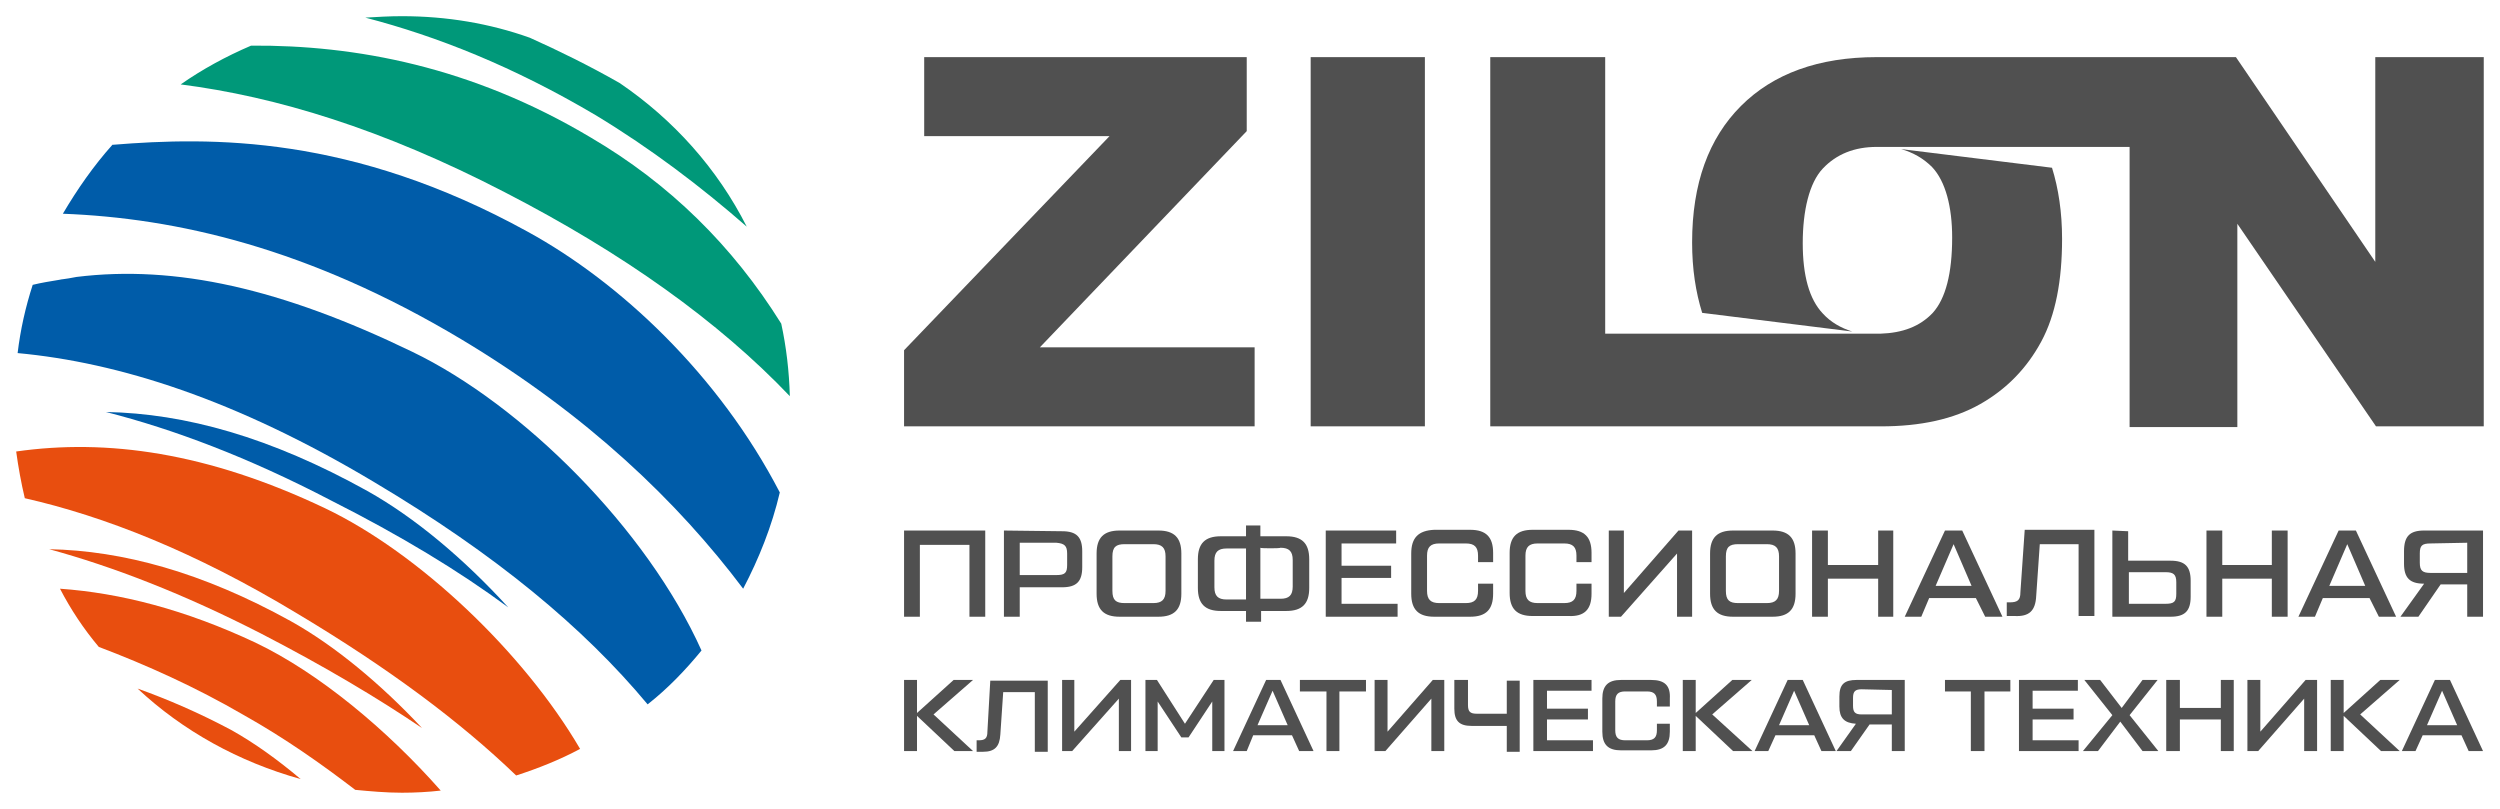 <?xml version="1.0" encoding="UTF-8"?> <svg xmlns="http://www.w3.org/2000/svg" viewBox="0 0 154.53 50.00" data-guides="{&quot;vertical&quot;:[],&quot;horizontal&quot;:[]}"><defs></defs><path fill="#E84E0F" stroke="none" fill-opacity="1" stroke-width="1" stroke-opacity="1" color="rgb(51, 51, 51)" font-size-adjust="" id="tSvga1bc765cf0" title="Path 136" d="M20.093 31.416C12.811 27.953 6.595 27.109 1 27.908C1.133 28.885 1.311 29.862 1.533 30.795C6.417 31.905 12.012 34.081 18.406 37.944C24.045 41.318 28.441 44.604 31.905 47.934C33.281 47.49 34.613 46.957 35.857 46.291C32.349 40.297 25.866 34.169 20.093 31.416Z"></path><path fill="#009879" stroke="none" fill-opacity="1" stroke-width="1" stroke-opacity="1" color="rgb(51, 51, 51)" font-size-adjust="" id="tSvg16444243751" title="Path 137" d="M46.158 14.01C44.338 10.414 41.629 7.394 38.299 5.13C36.345 4.019 34.525 3.131 32.748 2.332C30.262 1.444 27.598 1 24.845 1C24.09 1 23.335 1.044 22.58 1.089C27.02 2.243 31.727 4.108 36.834 7.128C40.208 9.17 43.316 11.524 46.158 14.01Z"></path><path fill="#009879" stroke="none" fill-opacity="1" stroke-width="1" stroke-opacity="1" color="rgb(51, 51, 51)" font-size-adjust="" id="tSvg1cdb57143e" title="Path 138" d="M48.822 24.489C48.778 22.935 48.6 21.425 48.29 20.005C45.27 15.165 41.363 11.346 36.523 8.504C29.152 4.108 21.959 2.776 15.52 2.821C13.966 3.487 12.501 4.286 11.168 5.218C17.074 5.973 23.646 7.971 31.194 11.879C38.521 15.653 44.427 19.871 48.822 24.489Z"></path><path fill="#E84E0F" stroke="none" fill-opacity="1" stroke-width="1" stroke-opacity="1" color="rgb(51, 51, 51)" font-size-adjust="" id="tSvgf8b27e50f2" title="Path 139" d="M15.786 39.72C11.435 37.677 7.438 36.656 3.708 36.389C4.375 37.677 5.174 38.876 6.106 39.986C9.037 41.096 12.101 42.473 15.076 44.204C17.607 45.625 19.871 47.224 21.958 48.822C22.891 48.911 23.868 49 24.845 49C25.644 49 26.487 48.956 27.242 48.867C23.912 45.093 19.694 41.585 15.786 39.72Z"></path><path fill="#005CA9" stroke="none" fill-opacity="1" stroke-width="1" stroke-opacity="1" color="rgb(51, 51, 51)" font-size-adjust="" id="tSvg12b59d02b37" title="Path 140" d="M31.416 37.544C28.663 34.525 25.644 31.994 22.713 30.351C16.719 27.02 11.435 25.555 6.55 25.466C10.724 26.532 15.342 28.264 20.448 30.928C24.756 33.104 28.352 35.279 31.416 37.544Z"></path><path fill="#005CA9" stroke="none" fill-opacity="1" stroke-width="1" stroke-opacity="1" color="rgb(51, 51, 51)" font-size-adjust="" id="tSvg16f2e8edf51" title="Path 141" d="M32.615 14.321C21.736 8.327 13.033 8.46 6.995 8.948C6.98 8.948 6.965 8.948 6.95 8.948C5.796 10.236 4.774 11.701 3.886 13.211C10.857 13.477 19.028 15.298 28.53 20.982C36.301 25.644 41.895 31.017 45.936 36.389C46.913 34.525 47.712 32.526 48.201 30.439C44.426 23.157 38.299 17.429 32.615 14.321Z"></path><path fill="#005CA9" stroke="none" fill-opacity="1" stroke-width="1" stroke-opacity="1" color="rgb(51, 51, 51)" font-size-adjust="" id="tSvgb3b5612a8a" title="Path 142" d="M25.466 21.736C17.385 17.829 10.858 16.364 4.73 17.118C4.552 17.163 4.419 17.163 4.242 17.207C4.019 17.252 3.842 17.252 3.664 17.296C3.131 17.385 2.554 17.474 2.021 17.607C1.577 18.983 1.266 20.36 1.089 21.825C7.305 22.402 14.543 24.667 23.157 29.818C30.617 34.258 36.079 38.787 40.031 43.538C41.274 42.562 42.384 41.407 43.361 40.208C39.986 32.704 32.304 25.022 25.466 21.736Z"></path><path fill="#E84E0F" stroke="none" fill-opacity="1" stroke-width="1" stroke-opacity="1" color="rgb(51, 51, 51)" font-size-adjust="" id="tSvg648e0b091c" title="Path 143" d="M26.088 45.004C23.512 42.251 20.671 39.897 17.962 38.388C12.5 35.368 7.572 34.036 3.042 33.947C6.95 35.013 11.346 36.7 16.186 39.187C20.049 41.185 23.335 43.139 26.088 45.004Z"></path><path fill="#E84E0F" stroke="none" fill-opacity="1" stroke-width="1" stroke-opacity="1" color="rgb(51, 51, 51)" font-size-adjust="" id="tSvgd3757decac" title="Path 144" d="M8.504 42.562C11.301 45.181 14.765 47.091 18.584 48.156C17.163 46.957 15.742 45.936 14.321 45.137C12.323 44.071 10.369 43.228 8.504 42.562Z"></path><path fill="#505050" stroke="none" fill-opacity="1" stroke-width="1" stroke-opacity="1" color="rgb(51, 51, 51)" font-size-adjust="" id="tSvg18dc103553e" title="Path 145" d="M116.227 26.354C116.242 26.354 116.256 26.354 116.271 26.354C118.713 26.354 120.756 25.91 122.399 24.978C124.042 24.045 125.285 22.758 126.173 21.115C127.061 19.472 127.461 17.34 127.461 14.765C127.461 13.122 127.239 11.657 126.839 10.369C123.731 9.984 120.622 9.6 117.514 9.215C118.269 9.437 118.891 9.792 119.424 10.325C120.267 11.213 120.667 12.811 120.667 14.676C120.667 16.896 120.267 18.451 119.468 19.339C118.669 20.182 117.603 20.582 116.227 20.626C116.242 20.626 116.256 20.626 116.271 20.626C110.587 20.626 104.904 20.626 99.22 20.626C99.22 14.928 99.22 9.229 99.22 3.531C96.852 3.531 94.484 3.531 92.116 3.531C92.116 11.139 92.116 18.747 92.116 26.354C100.153 26.354 108.19 26.354 116.227 26.354Z"></path><path fill="#505050" stroke="none" fill-opacity="1" stroke-width="1" stroke-opacity="1" color="rgb(51, 51, 51)" font-size-adjust="" id="tSvg7146036add" title="Path 146" d="M77.551 21.47C73.126 21.47 68.7 21.47 64.275 21.47C68.537 17.015 72.8 12.56 77.063 8.105C77.063 6.58 77.063 5.056 77.063 3.531C70.417 3.531 63.771 3.531 57.126 3.531C57.126 5.159 57.126 6.787 57.126 8.415C60.944 8.415 64.763 8.415 68.582 8.415C64.349 12.826 60.115 17.237 55.882 21.648C55.882 23.216 55.882 24.785 55.882 26.354C63.105 26.354 70.328 26.354 77.551 26.354C77.551 24.726 77.551 23.098 77.551 21.47Z"></path><path fill="#505050" stroke="none" fill-opacity="1" stroke-width="1" stroke-opacity="1" color="rgb(51, 51, 51)" font-size-adjust="" id="tSvgb851023428" title="Path 147" d="M88.075 3.531C85.721 3.531 83.368 3.531 81.015 3.531C81.015 11.139 81.015 18.747 81.015 26.354C83.368 26.354 85.721 26.354 88.075 26.354C88.075 18.747 88.075 11.139 88.075 3.531Z"></path><path fill="#505050" stroke="none" fill-opacity="1" stroke-width="1" stroke-opacity="1" color="rgb(51, 51, 51)" font-size-adjust="" id="tSvgd8b2bc754d" title="Path 148" d="M146.821 3.531C146.821 7.749 146.821 11.968 146.821 16.186C143.95 11.968 141.078 7.749 138.207 3.531C130.821 3.531 123.435 3.531 116.049 3.531C116.034 3.531 116.02 3.531 116.005 3.531C112.408 3.531 109.611 4.552 107.613 6.55C105.615 8.549 104.593 11.346 104.593 14.987C104.593 16.63 104.815 18.051 105.215 19.339C108.308 19.723 111.402 20.108 114.495 20.493C113.785 20.271 113.163 19.916 112.675 19.383C111.831 18.495 111.431 17.03 111.431 15.031C111.431 13.033 111.831 11.302 112.675 10.414C113.518 9.525 114.628 9.081 116.005 9.081C116.02 9.081 116.034 9.081 116.049 9.081C121.244 9.081 126.44 9.081 131.635 9.081C131.635 14.854 131.635 20.626 131.635 26.399C133.855 26.399 136.075 26.399 138.295 26.399C138.295 22.21 138.295 18.021 138.295 13.833C141.152 18.006 144.008 22.18 146.865 26.354C149.085 26.354 151.306 26.354 153.526 26.354C153.526 18.747 153.526 11.139 153.526 3.531C151.291 3.531 149.056 3.531 146.821 3.531Z"></path><path fill="#505050" stroke="none" fill-opacity="1" stroke-width="1" stroke-opacity="1" color="rgb(51, 51, 51)" font-size-adjust="" id="tSvg1da4cb55d4" title="Path 149" d="M56.859 33.681C57.88 33.681 58.902 33.681 59.923 33.681C59.923 35.161 59.923 36.641 59.923 38.121C60.249 38.121 60.574 38.121 60.9 38.121C60.9 36.345 60.9 34.569 60.9 32.793C59.227 32.793 57.555 32.793 55.882 32.793C55.882 34.569 55.882 36.345 55.882 38.121C56.208 38.121 56.534 38.121 56.859 38.121C56.859 36.641 56.859 35.161 56.859 33.681Z"></path><path fill="#505050" stroke="none" fill-opacity="1" stroke-width="1" stroke-opacity="1" color="rgb(51, 51, 51)" font-size-adjust="" id="tSvgc35e5ca747" title="Path 150" d="M62.055 32.793C62.055 34.569 62.055 36.345 62.055 38.121C62.38 38.121 62.706 38.121 63.032 38.121C63.032 37.514 63.032 36.907 63.032 36.301C63.905 36.301 64.778 36.301 65.651 36.301C66.539 36.301 66.895 35.945 66.895 35.057C66.895 34.732 66.895 34.406 66.895 34.08C66.895 33.192 66.539 32.837 65.651 32.837C64.453 32.822 63.254 32.807 62.055 32.793ZM65.962 34.214C65.962 34.45 65.962 34.687 65.962 34.924C65.962 35.413 65.829 35.546 65.296 35.546C64.541 35.546 63.786 35.546 63.032 35.546C63.032 34.88 63.032 34.214 63.032 33.548C63.786 33.548 64.541 33.548 65.296 33.548C65.785 33.592 65.962 33.725 65.962 34.214Z"></path><path fill="#505050" stroke="none" fill-opacity="1" stroke-width="1" stroke-opacity="1" color="rgb(51, 51, 51)" font-size-adjust="" id="tSvg40183aaa73" title="Path 151" d="M69.204 32.793C68.227 32.793 67.783 33.237 67.783 34.214C67.783 35.042 67.783 35.871 67.783 36.7C67.783 37.677 68.227 38.121 69.204 38.121C70.003 38.121 70.802 38.121 71.601 38.121C72.578 38.121 73.022 37.677 73.022 36.7C73.022 35.871 73.022 35.042 73.022 34.214C73.022 33.237 72.578 32.793 71.601 32.793C70.802 32.793 70.003 32.793 69.204 32.793ZM72.045 34.391C72.045 35.102 72.045 35.812 72.045 36.523C72.045 37.055 71.823 37.278 71.291 37.278C70.698 37.278 70.106 37.278 69.514 37.278C68.982 37.278 68.76 37.1 68.76 36.523C68.76 35.812 68.76 35.102 68.76 34.391C68.76 33.814 68.982 33.636 69.514 33.636C70.106 33.636 70.698 33.636 71.291 33.636C71.823 33.636 72.045 33.858 72.045 34.391Z"></path><path fill="#505050" stroke="none" fill-opacity="1" stroke-width="1" stroke-opacity="1" color="rgb(51, 51, 51)" font-size-adjust="" id="tSvg1d7505b36c" title="Path 152" d="M77.019 32.482C77.019 32.704 77.019 32.926 77.019 33.148C76.501 33.148 75.982 33.148 75.464 33.148C74.487 33.148 74.043 33.592 74.043 34.569C74.043 35.161 74.043 35.753 74.043 36.345C74.043 37.322 74.487 37.766 75.464 37.766C75.982 37.766 76.501 37.766 77.019 37.766C77.019 37.988 77.019 38.21 77.019 38.432C77.329 38.432 77.64 38.432 77.951 38.432C77.951 38.21 77.951 37.988 77.951 37.766C78.469 37.766 78.987 37.766 79.505 37.766C80.482 37.766 80.926 37.322 80.926 36.345C80.926 35.753 80.926 35.161 80.926 34.569C80.926 33.592 80.482 33.148 79.505 33.148C78.972 33.148 78.439 33.148 77.906 33.148C77.906 32.926 77.906 32.704 77.906 32.482C77.611 32.482 77.314 32.482 77.019 32.482ZM77.019 37.056C76.619 37.056 76.219 37.056 75.82 37.056C75.287 37.056 75.065 36.834 75.065 36.301C75.065 35.753 75.065 35.205 75.065 34.658C75.065 34.125 75.287 33.903 75.82 33.903C76.219 33.903 76.619 33.903 77.019 33.903C77.019 34.954 77.019 36.005 77.019 37.056ZM79.15 33.858C79.683 33.858 79.905 34.081 79.905 34.613C79.905 35.161 79.905 35.709 79.905 36.256C79.905 36.789 79.683 37.011 79.15 37.011C78.735 37.011 78.321 37.011 77.906 37.011C77.906 35.96 77.906 34.909 77.906 33.858C77.906 33.903 79.15 33.903 79.15 33.858Z"></path><path fill="#505050" stroke="none" fill-opacity="1" stroke-width="1" stroke-opacity="1" color="rgb(51, 51, 51)" font-size-adjust="" id="tSvg13d2288c56d" title="Path 153" d="M86.299 33.592C86.299 33.326 86.299 33.059 86.299 32.793C84.848 32.793 83.398 32.793 81.947 32.793C81.947 34.569 81.947 36.345 81.947 38.121C83.427 38.121 84.907 38.121 86.388 38.121C86.388 37.855 86.388 37.588 86.388 37.322C85.233 37.322 84.079 37.322 82.924 37.322C82.924 36.789 82.924 36.256 82.924 35.723C83.945 35.723 84.967 35.723 85.988 35.723C85.988 35.472 85.988 35.22 85.988 34.968C84.967 34.968 83.945 34.968 82.924 34.968C82.924 34.51 82.924 34.051 82.924 33.592C84.049 33.592 85.174 33.592 86.299 33.592Z"></path><path fill="#505050" stroke="none" fill-opacity="1" stroke-width="1" stroke-opacity="1" color="rgb(51, 51, 51)" font-size-adjust="" id="tSvg125914962d2" title="Path 154" d="M87.231 34.214C87.231 35.043 87.231 35.871 87.231 36.7C87.231 37.677 87.675 38.121 88.652 38.121C89.392 38.121 90.132 38.121 90.873 38.121C91.849 38.121 92.293 37.677 92.293 36.7C92.293 36.493 92.293 36.286 92.293 36.079C91.983 36.079 91.672 36.079 91.361 36.079C91.361 36.227 91.361 36.375 91.361 36.523C91.361 37.056 91.139 37.278 90.606 37.278C90.058 37.278 89.511 37.278 88.963 37.278C88.43 37.278 88.208 37.056 88.208 36.523C88.208 35.797 88.208 35.072 88.208 34.347C88.208 33.814 88.43 33.592 88.963 33.592C89.511 33.592 90.058 33.592 90.606 33.592C91.139 33.592 91.361 33.814 91.361 34.347C91.361 34.48 91.361 34.613 91.361 34.747C91.672 34.747 91.983 34.747 92.293 34.747C92.293 34.554 92.293 34.362 92.293 34.169C92.293 33.192 91.849 32.748 90.873 32.748C90.132 32.748 89.392 32.748 88.652 32.748C87.675 32.793 87.231 33.237 87.231 34.214Z"></path><path fill="#505050" stroke="none" fill-opacity="1" stroke-width="1" stroke-opacity="1" color="rgb(51, 51, 51)" font-size-adjust="" id="tSvg8c203ebe98" title="Path 155" d="M98.376 36.7C98.376 36.493 98.376 36.286 98.376 36.079C98.066 36.079 97.755 36.079 97.444 36.079C97.444 36.227 97.444 36.375 97.444 36.523C97.444 37.056 97.222 37.278 96.689 37.278C96.141 37.278 95.594 37.278 95.046 37.278C94.513 37.278 94.291 37.056 94.291 36.523C94.291 35.797 94.291 35.072 94.291 34.347C94.291 33.814 94.513 33.592 95.046 33.592C95.594 33.592 96.141 33.592 96.689 33.592C97.222 33.592 97.444 33.814 97.444 34.347C97.444 34.48 97.444 34.613 97.444 34.747C97.755 34.747 98.066 34.747 98.376 34.747C98.376 34.554 98.376 34.362 98.376 34.169C98.376 33.192 97.932 32.748 96.956 32.748C96.216 32.748 95.475 32.748 94.735 32.748C93.758 32.748 93.314 33.192 93.314 34.169C93.314 34.998 93.314 35.827 93.314 36.656C93.314 37.633 93.758 38.077 94.735 38.077C95.475 38.077 96.216 38.077 96.956 38.077C97.932 38.121 98.376 37.677 98.376 36.7Z"></path><path fill="#505050" stroke="none" fill-opacity="1" stroke-width="1" stroke-opacity="1" color="rgb(51, 51, 51)" font-size-adjust="" id="tSvg274985c1e3" title="Path 156" d="M104.593 38.121C104.593 36.345 104.593 34.569 104.593 32.793C104.312 32.793 104.031 32.793 103.75 32.793C102.625 34.08 101.5 35.368 100.375 36.656C100.375 35.368 100.375 34.08 100.375 32.793C100.064 32.793 99.753 32.793 99.442 32.793C99.442 34.569 99.442 36.345 99.442 38.121C99.694 38.121 99.946 38.121 100.197 38.121C101.352 36.819 102.506 35.516 103.661 34.214C103.661 35.516 103.661 36.819 103.661 38.121C103.972 38.121 104.282 38.121 104.593 38.121Z"></path><path fill="#505050" stroke="none" fill-opacity="1" stroke-width="1" stroke-opacity="1" color="rgb(51, 51, 51)" font-size-adjust="" id="tSvg8564625ab8" title="Path 157" d="M107.124 32.793C106.147 32.793 105.703 33.237 105.703 34.214C105.703 35.042 105.703 35.871 105.703 36.7C105.703 37.677 106.147 38.121 107.124 38.121C107.938 38.121 108.752 38.121 109.566 38.121C110.543 38.121 110.987 37.677 110.987 36.7C110.987 35.871 110.987 35.042 110.987 34.214C110.987 33.237 110.543 32.793 109.566 32.793C108.752 32.793 107.938 32.793 107.124 32.793ZM109.966 34.391C109.966 35.102 109.966 35.812 109.966 36.523C109.966 37.055 109.744 37.278 109.211 37.278C108.619 37.278 108.027 37.278 107.435 37.278C106.902 37.278 106.68 37.1 106.68 36.523C106.68 35.812 106.68 35.102 106.68 34.391C106.68 33.814 106.902 33.636 107.435 33.636C108.027 33.636 108.619 33.636 109.211 33.636C109.744 33.636 109.966 33.858 109.966 34.391Z"></path><path fill="#505050" stroke="none" fill-opacity="1" stroke-width="1" stroke-opacity="1" color="rgb(51, 51, 51)" font-size-adjust="" id="tSvg10fbac73499" title="Path 158" d="M117.026 38.121C117.026 36.345 117.026 34.569 117.026 32.793C116.715 32.793 116.404 32.793 116.093 32.793C116.093 33.503 116.093 34.214 116.093 34.924C115.057 34.924 114.021 34.924 112.985 34.924C112.985 34.214 112.985 33.503 112.985 32.793C112.659 32.793 112.334 32.793 112.008 32.793C112.008 34.569 112.008 36.345 112.008 38.121C112.334 38.121 112.659 38.121 112.985 38.121C112.985 37.337 112.985 36.552 112.985 35.768C114.021 35.768 115.057 35.768 116.093 35.768C116.093 36.552 116.093 37.337 116.093 38.121C116.404 38.121 116.715 38.121 117.026 38.121Z"></path><path fill="#505050" stroke="none" fill-opacity="1" stroke-width="1" stroke-opacity="1" color="rgb(51, 51, 51)" font-size-adjust="" id="tSvg4a4e7fb83f" title="Path 159" d="M122.709 38.121C123.064 38.121 123.42 38.121 123.775 38.121C122.946 36.345 122.118 34.569 121.289 32.793C120.934 32.793 120.578 32.793 120.223 32.793C119.394 34.569 118.565 36.345 117.736 38.121C118.077 38.121 118.417 38.121 118.758 38.121C118.921 37.736 119.083 37.351 119.246 36.967C120.208 36.967 121.17 36.967 122.132 36.967C122.324 37.351 122.517 37.736 122.709 38.121ZM119.646 36.212C120.016 35.353 120.386 34.495 120.756 33.636C121.126 34.495 121.496 35.353 121.866 36.212C121.126 36.212 120.386 36.212 119.646 36.212Z"></path><path fill="#505050" stroke="none" fill-opacity="1" stroke-width="1" stroke-opacity="1" color="rgb(51, 51, 51)" font-size-adjust="" id="tSvgb98b557061" title="Path 160" d="M125.862 36.834C125.936 35.768 126.01 34.702 126.084 33.636C126.883 33.636 127.683 33.636 128.482 33.636C128.482 35.117 128.482 36.597 128.482 38.077C128.808 38.077 129.133 38.077 129.459 38.077C129.459 36.301 129.459 34.525 129.459 32.748C128.023 32.748 126.588 32.748 125.152 32.748C125.063 34.036 124.974 35.324 124.885 36.611C124.885 37.1 124.708 37.233 124.219 37.233C124.16 37.233 124.101 37.233 124.042 37.233C124.042 37.514 124.042 37.796 124.042 38.077C124.205 38.077 124.367 38.077 124.53 38.077C125.418 38.121 125.818 37.766 125.862 36.834Z"></path><path fill="#505050" stroke="none" fill-opacity="1" stroke-width="1" stroke-opacity="1" color="rgb(51, 51, 51)" font-size-adjust="" id="tSvg107d19d01dd" title="Path 161" d="M130.569 32.793C130.569 34.569 130.569 36.345 130.569 38.121C131.768 38.121 132.967 38.121 134.166 38.121C135.054 38.121 135.409 37.766 135.409 36.878C135.409 36.552 135.409 36.227 135.409 35.901C135.409 35.013 135.054 34.658 134.166 34.658C133.293 34.658 132.419 34.658 131.546 34.658C131.546 34.051 131.546 33.444 131.546 32.837C131.22 32.822 130.895 32.807 130.569 32.793ZM133.855 35.368C134.343 35.368 134.521 35.501 134.521 35.99C134.521 36.227 134.521 36.463 134.521 36.7C134.521 37.189 134.388 37.322 133.855 37.322C133.1 37.322 132.345 37.322 131.59 37.322C131.59 36.671 131.59 36.019 131.59 35.368C132.345 35.368 133.1 35.368 133.855 35.368Z"></path><path fill="#505050" stroke="none" fill-opacity="1" stroke-width="1" stroke-opacity="1" color="rgb(51, 51, 51)" font-size-adjust="" id="tSvg16623880f62" title="Path 162" d="M136.386 32.793C136.386 34.569 136.386 36.345 136.386 38.121C136.712 38.121 137.037 38.121 137.363 38.121C137.363 37.337 137.363 36.552 137.363 35.768C138.384 35.768 139.405 35.768 140.426 35.768C140.426 36.552 140.426 37.337 140.426 38.121C140.752 38.121 141.077 38.121 141.403 38.121C141.403 36.345 141.403 34.569 141.403 32.793C141.077 32.793 140.752 32.793 140.426 32.793C140.426 33.503 140.426 34.214 140.426 34.924C139.405 34.924 138.384 34.924 137.363 34.924C137.363 34.214 137.363 33.503 137.363 32.793C137.037 32.793 136.712 32.793 136.386 32.793Z"></path><path fill="#505050" stroke="none" fill-opacity="1" stroke-width="1" stroke-opacity="1" color="rgb(51, 51, 51)" font-size-adjust="" id="tSvgbbf5c193c2" title="Path 163" d="M147.043 38.121C147.398 38.121 147.753 38.121 148.108 38.121C147.279 36.345 146.451 34.569 145.622 32.793C145.267 32.793 144.911 32.793 144.556 32.793C143.727 34.569 142.898 36.345 142.069 38.121C142.41 38.121 142.75 38.121 143.091 38.121C143.254 37.736 143.416 37.351 143.579 36.967C144.541 36.967 145.503 36.967 146.465 36.967C146.658 37.351 146.85 37.736 147.043 38.121ZM143.979 36.212C144.349 35.353 144.719 34.495 145.089 33.636C145.459 34.495 145.829 35.353 146.199 36.212C145.459 36.212 144.719 36.212 143.979 36.212Z"></path><path fill="#505050" stroke="none" fill-opacity="1" stroke-width="1" stroke-opacity="1" color="rgb(51, 51, 51)" font-size-adjust="" id="tSvg6adb6c912d" title="Path 164" d="M148.597 34.08C148.597 34.332 148.597 34.584 148.597 34.835C148.597 35.723 148.952 36.079 149.84 36.079C149.352 36.759 148.863 37.44 148.375 38.121C148.745 38.121 149.115 38.121 149.485 38.121C149.944 37.455 150.402 36.789 150.861 36.123C151.409 36.123 151.956 36.123 152.504 36.123C152.504 36.789 152.504 37.455 152.504 38.121C152.83 38.121 153.155 38.121 153.481 38.121C153.481 36.345 153.481 34.569 153.481 32.793C152.267 32.793 151.054 32.793 149.84 32.793C148.952 32.793 148.597 33.148 148.597 34.08ZM152.504 33.548C152.504 34.169 152.504 34.791 152.504 35.413C151.749 35.413 150.994 35.413 150.239 35.413C149.751 35.413 149.573 35.279 149.573 34.791C149.573 34.599 149.573 34.406 149.573 34.214C149.573 33.725 149.707 33.592 150.239 33.592C150.994 33.577 151.749 33.562 152.504 33.548Z"></path><path fill="#505050" stroke="none" fill-opacity="1" stroke-width="1" stroke-opacity="1" color="rgb(51, 51, 51)" font-size-adjust="" id="tSvg9657a10f34" title="Path 165" d="M60.145 42.029C59.745 42.029 59.346 42.029 58.946 42.029C58.191 42.709 57.437 43.39 56.682 44.071C56.682 43.39 56.682 42.709 56.682 42.029C56.415 42.029 56.149 42.029 55.882 42.029C55.882 43.494 55.882 44.959 55.882 46.425C56.149 46.425 56.415 46.425 56.682 46.425C56.682 45.699 56.682 44.974 56.682 44.249C57.451 44.974 58.221 45.699 58.991 46.425C59.375 46.425 59.76 46.425 60.145 46.425C59.331 45.67 58.517 44.915 57.703 44.16C58.517 43.45 59.331 42.739 60.145 42.029Z"></path><path fill="#505050" stroke="none" fill-opacity="1" stroke-width="1" stroke-opacity="1" color="rgb(51, 51, 51)" font-size-adjust="" id="tSvg15cd3422323" title="Path 166" d="M61.033 45.226C61.033 45.625 60.9 45.759 60.5 45.759C60.456 45.759 60.412 45.759 60.367 45.759C60.367 45.995 60.367 46.232 60.367 46.469C60.5 46.469 60.634 46.469 60.767 46.469C61.477 46.469 61.788 46.158 61.833 45.403C61.892 44.53 61.951 43.657 62.01 42.784C62.661 42.784 63.313 42.784 63.964 42.784C63.964 44.012 63.964 45.24 63.964 46.469C64.23 46.469 64.497 46.469 64.763 46.469C64.763 45.004 64.763 43.538 64.763 42.073C63.579 42.073 62.395 42.073 61.211 42.073C61.152 43.124 61.092 44.175 61.033 45.226Z"></path><path fill="#505050" stroke="none" fill-opacity="1" stroke-width="1" stroke-opacity="1" color="rgb(51, 51, 51)" font-size-adjust="" id="tSvg1266d3baa01" title="Path 167" d="M66.406 45.226C66.406 44.16 66.406 43.094 66.406 42.029C66.155 42.029 65.903 42.029 65.651 42.029C65.651 43.494 65.651 44.959 65.651 46.425C65.859 46.425 66.066 46.425 66.273 46.425C67.235 45.344 68.197 44.264 69.159 43.183C69.159 44.264 69.159 45.344 69.159 46.425C69.411 46.425 69.662 46.425 69.914 46.425C69.914 44.959 69.914 43.494 69.914 42.029C69.692 42.029 69.47 42.029 69.248 42.029C68.301 43.094 67.353 44.16 66.406 45.226Z"></path><path fill="#505050" stroke="none" fill-opacity="1" stroke-width="1" stroke-opacity="1" color="rgb(51, 51, 51)" font-size-adjust="" id="tSvg1429669a143" title="Path 168" d="M73.244 44.737C72.667 43.834 72.09 42.932 71.513 42.029C71.276 42.029 71.039 42.029 70.802 42.029C70.802 43.494 70.802 44.959 70.802 46.425C71.054 46.425 71.305 46.425 71.557 46.425C71.557 45.403 71.557 44.382 71.557 43.361C72.046 44.101 72.534 44.841 73.022 45.581C73.17 45.581 73.318 45.581 73.466 45.581C73.955 44.841 74.443 44.101 74.932 43.361C74.932 44.382 74.932 45.403 74.932 46.425C75.183 46.425 75.435 46.425 75.687 46.425C75.687 44.959 75.687 43.494 75.687 42.029C75.465 42.029 75.243 42.029 75.021 42.029C74.428 42.932 73.837 43.834 73.244 44.737Z"></path><path fill="#505050" stroke="none" fill-opacity="1" stroke-width="1" stroke-opacity="1" color="rgb(51, 51, 51)" font-size-adjust="" id="tSvg66ad3c7ca" title="Path 169" d="M78.262 42.029C77.581 43.494 76.9 44.959 76.219 46.425C76.5 46.425 76.782 46.425 77.063 46.425C77.196 46.099 77.329 45.773 77.463 45.448C78.262 45.448 79.061 45.448 79.86 45.448C80.008 45.773 80.156 46.099 80.304 46.425C80.6 46.425 80.896 46.425 81.192 46.425C80.512 44.959 79.831 43.494 79.15 42.029C78.854 42.029 78.558 42.029 78.262 42.029ZM77.729 44.826C78.04 44.116 78.351 43.405 78.661 42.695C78.972 43.405 79.283 44.116 79.594 44.826C78.972 44.826 78.351 44.826 77.729 44.826Z"></path><path fill="#505050" stroke="none" fill-opacity="1" stroke-width="1" stroke-opacity="1" color="rgb(51, 51, 51)" font-size-adjust="" id="tSvgce28715356" title="Path 170" d="M80.349 42.739C80.896 42.739 81.444 42.739 81.992 42.739C81.992 43.968 81.992 45.196 81.992 46.425C82.258 46.425 82.524 46.425 82.791 46.425C82.791 45.196 82.791 43.968 82.791 42.739C83.338 42.739 83.886 42.739 84.434 42.739C84.434 42.502 84.434 42.266 84.434 42.029C83.072 42.029 81.71 42.029 80.349 42.029C80.349 42.266 80.349 42.502 80.349 42.739Z"></path><path fill="#505050" stroke="none" fill-opacity="1" stroke-width="1" stroke-opacity="1" color="rgb(51, 51, 51)" font-size-adjust="" id="tSvg11131770fe4" title="Path 171" d="M85.766 45.226C85.766 44.16 85.766 43.094 85.766 42.029C85.5 42.029 85.233 42.029 84.967 42.029C84.967 43.494 84.967 44.959 84.967 46.425C85.189 46.425 85.411 46.425 85.633 46.425C86.58 45.344 87.527 44.264 88.475 43.183C88.475 44.264 88.475 45.344 88.475 46.425C88.741 46.425 89.007 46.425 89.274 46.425C89.274 44.959 89.274 43.494 89.274 42.029C89.037 42.029 88.8 42.029 88.564 42.029C87.631 43.094 86.699 44.16 85.766 45.226Z"></path><path fill="#505050" stroke="none" fill-opacity="1" stroke-width="1" stroke-opacity="1" color="rgb(51, 51, 51)" font-size-adjust="" id="tSvg5a924d8c7e" title="Path 172" d="M93.137 44.116C92.515 44.116 91.894 44.116 91.272 44.116C90.872 44.116 90.739 43.982 90.739 43.583C90.739 43.065 90.739 42.547 90.739 42.029C90.458 42.029 90.177 42.029 89.895 42.029C89.895 42.621 89.895 43.213 89.895 43.805C89.895 44.56 90.206 44.87 90.961 44.87C91.686 44.87 92.412 44.87 93.137 44.87C93.137 45.403 93.137 45.936 93.137 46.469C93.403 46.469 93.67 46.469 93.936 46.469C93.936 45.004 93.936 43.538 93.936 42.073C93.67 42.073 93.403 42.073 93.137 42.073C93.137 42.754 93.137 43.435 93.137 44.116Z"></path><path fill="#505050" stroke="none" fill-opacity="1" stroke-width="1" stroke-opacity="1" color="rgb(51, 51, 51)" font-size-adjust="" id="tSvgf5c702d6f9" title="Path 173" d="M95.623 44.471C96.467 44.471 97.311 44.471 98.154 44.471C98.154 44.249 98.154 44.027 98.154 43.805C97.311 43.805 96.467 43.805 95.623 43.805C95.623 43.435 95.623 43.065 95.623 42.695C96.541 42.695 97.459 42.695 98.376 42.695C98.376 42.473 98.376 42.251 98.376 42.029C97.178 42.029 95.979 42.029 94.78 42.029C94.78 43.494 94.78 44.959 94.78 46.425C96.008 46.425 97.237 46.425 98.465 46.425C98.465 46.203 98.465 45.981 98.465 45.759C97.518 45.759 96.571 45.759 95.623 45.759C95.623 45.329 95.623 44.9 95.623 44.471Z"></path><path fill="#505050" stroke="none" fill-opacity="1" stroke-width="1" stroke-opacity="1" color="rgb(51, 51, 51)" font-size-adjust="" id="tSvg113b4fdd4ed" title="Path 174" d="M102.062 42.029C101.44 42.029 100.819 42.029 100.197 42.029C99.398 42.029 99.043 42.384 99.043 43.183C99.043 43.864 99.043 44.545 99.043 45.226C99.043 46.025 99.398 46.38 100.197 46.38C100.819 46.38 101.44 46.38 102.062 46.38C102.861 46.38 103.216 46.025 103.216 45.226C103.216 45.063 103.216 44.9 103.216 44.737C102.95 44.737 102.683 44.737 102.417 44.737C102.417 44.87 102.417 45.004 102.417 45.137C102.417 45.581 102.24 45.759 101.795 45.759C101.351 45.759 100.907 45.759 100.463 45.759C100.019 45.759 99.842 45.581 99.842 45.137C99.842 44.545 99.842 43.953 99.842 43.361C99.842 42.917 100.019 42.739 100.463 42.739C100.907 42.739 101.351 42.739 101.795 42.739C102.24 42.739 102.417 42.917 102.417 43.361C102.417 43.464 102.417 43.568 102.417 43.672C102.683 43.672 102.95 43.672 103.216 43.672C103.216 43.509 103.216 43.346 103.216 43.183C103.261 42.384 102.906 42.029 102.062 42.029Z"></path><path fill="#505050" stroke="none" fill-opacity="1" stroke-width="1" stroke-opacity="1" color="rgb(51, 51, 51)" font-size-adjust="" id="tSvg80be26c3a3" title="Path 175" d="M108.278 42.029C107.878 42.029 107.479 42.029 107.079 42.029C106.324 42.709 105.57 43.39 104.815 44.071C104.815 43.39 104.815 42.709 104.815 42.029C104.549 42.029 104.282 42.029 104.016 42.029C104.016 43.494 104.016 44.959 104.016 46.425C104.282 46.425 104.549 46.425 104.815 46.425C104.815 45.699 104.815 44.974 104.815 44.249C105.585 44.974 106.354 45.699 107.124 46.425C107.524 46.425 107.923 46.425 108.323 46.425C107.494 45.67 106.665 44.915 105.836 44.16C106.65 43.45 107.464 42.739 108.278 42.029Z"></path><path fill="#505050" stroke="none" fill-opacity="1" stroke-width="1" stroke-opacity="1" color="rgb(51, 51, 51)" font-size-adjust="" id="tSvg14b8fc05176" title="Path 176" d="M110.499 42.029C109.818 43.494 109.137 44.959 108.456 46.425C108.737 46.425 109.019 46.425 109.3 46.425C109.448 46.099 109.596 45.773 109.744 45.448C110.543 45.448 111.343 45.448 112.142 45.448C112.29 45.773 112.438 46.099 112.586 46.425C112.882 46.425 113.178 46.425 113.474 46.425C112.793 44.959 112.112 43.494 111.431 42.029C111.12 42.029 110.81 42.029 110.499 42.029ZM109.966 44.826C110.277 44.116 110.587 43.405 110.898 42.695C111.209 43.405 111.52 44.116 111.831 44.826C111.209 44.826 110.588 44.826 109.966 44.826Z"></path><path fill="#505050" stroke="none" fill-opacity="1" stroke-width="1" stroke-opacity="1" color="rgb(51, 51, 51)" font-size-adjust="" id="tSvga9049217aa" title="Path 177" d="M113.696 43.05C113.696 43.257 113.696 43.464 113.696 43.672C113.696 44.382 114.006 44.693 114.717 44.737C114.317 45.3 113.918 45.862 113.518 46.425C113.814 46.425 114.11 46.425 114.406 46.425C114.791 45.877 115.176 45.329 115.561 44.782C116.02 44.782 116.478 44.782 116.937 44.782C116.937 45.329 116.937 45.877 116.937 46.425C117.203 46.425 117.47 46.425 117.736 46.425C117.736 44.959 117.736 43.494 117.736 42.029C116.744 42.029 115.753 42.029 114.761 42.029C114.006 42.029 113.696 42.295 113.696 43.05ZM116.937 42.65C116.937 43.154 116.937 43.657 116.937 44.16C116.315 44.16 115.694 44.16 115.072 44.16C114.673 44.16 114.539 44.027 114.539 43.627C114.539 43.464 114.539 43.302 114.539 43.139C114.539 42.739 114.673 42.606 115.072 42.606C115.694 42.621 116.315 42.636 116.937 42.65Z"></path><path fill="#505050" stroke="none" fill-opacity="1" stroke-width="1" stroke-opacity="1" color="rgb(51, 51, 51)" font-size-adjust="" id="tSvg350f0a8e4e" title="Path 178" d="M120.223 42.739C120.756 42.739 121.289 42.739 121.822 42.739C121.822 43.968 121.822 45.196 121.822 46.425C122.103 46.425 122.384 46.425 122.665 46.425C122.665 45.196 122.665 43.968 122.665 42.739C123.198 42.739 123.731 42.739 124.264 42.739C124.264 42.502 124.264 42.266 124.264 42.029C122.917 42.029 121.57 42.029 120.223 42.029C120.223 42.266 120.223 42.502 120.223 42.739Z"></path><path fill="#505050" stroke="none" fill-opacity="1" stroke-width="1" stroke-opacity="1" color="rgb(51, 51, 51)" font-size-adjust="" id="tSvgd3d296f8c9" title="Path 179" d="M125.64 44.471C126.484 44.471 127.327 44.471 128.171 44.471C128.171 44.249 128.171 44.027 128.171 43.805C127.327 43.805 126.484 43.805 125.64 43.805C125.64 43.435 125.64 43.065 125.64 42.695C126.572 42.695 127.505 42.695 128.437 42.695C128.437 42.473 128.437 42.251 128.437 42.029C127.223 42.029 126.01 42.029 124.796 42.029C124.796 43.494 124.796 44.959 124.796 46.425C126.025 46.425 127.253 46.425 128.482 46.425C128.482 46.203 128.482 45.981 128.482 45.759C127.535 45.759 126.587 45.759 125.64 45.759C125.64 45.329 125.64 44.9 125.64 44.471Z"></path><path fill="#505050" stroke="none" fill-opacity="1" stroke-width="1" stroke-opacity="1" color="rgb(51, 51, 51)" font-size-adjust="" id="tSvg533c156167" title="Path 180" d="M133.366 42.029C133.055 42.029 132.745 42.029 132.434 42.029C132.005 42.606 131.575 43.183 131.146 43.76C130.702 43.183 130.258 42.606 129.814 42.029C129.488 42.029 129.163 42.029 128.837 42.029C129.414 42.754 129.992 43.479 130.569 44.205C129.962 44.944 129.356 45.685 128.749 46.425C129.06 46.425 129.37 46.425 129.681 46.425C130.14 45.818 130.599 45.211 131.058 44.604C131.517 45.211 131.975 45.818 132.434 46.425C132.76 46.425 133.085 46.425 133.411 46.425C132.819 45.685 132.227 44.944 131.635 44.205C132.212 43.479 132.789 42.754 133.366 42.029Z"></path><path fill="#505050" stroke="none" fill-opacity="1" stroke-width="1" stroke-opacity="1" color="rgb(51, 51, 51)" font-size-adjust="" id="tSvg583524c031" title="Path 181" d="M137.274 43.76C136.43 43.76 135.587 43.76 134.743 43.76C134.743 43.183 134.743 42.606 134.743 42.029C134.462 42.029 134.18 42.029 133.899 42.029C133.899 43.494 133.899 44.959 133.899 46.425C134.18 46.425 134.462 46.425 134.743 46.425C134.743 45.773 134.743 45.122 134.743 44.471C135.587 44.471 136.43 44.471 137.274 44.471C137.274 45.122 137.274 45.773 137.274 46.425C137.54 46.425 137.807 46.425 138.073 46.425C138.073 44.959 138.073 43.494 138.073 42.029C137.807 42.029 137.54 42.029 137.274 42.029C137.274 42.606 137.274 43.183 137.274 43.76Z"></path><path fill="#505050" stroke="none" fill-opacity="1" stroke-width="1" stroke-opacity="1" color="rgb(51, 51, 51)" font-size-adjust="" id="tSvgbe15172aed" title="Path 182" d="M139.716 45.226C139.716 44.16 139.716 43.094 139.716 42.029C139.45 42.029 139.183 42.029 138.917 42.029C138.917 43.494 138.917 44.959 138.917 46.425C139.139 46.425 139.361 46.425 139.583 46.425C140.53 45.344 141.478 44.264 142.425 43.183C142.425 44.264 142.425 45.344 142.425 46.425C142.691 46.425 142.958 46.425 143.224 46.425C143.224 44.959 143.224 43.494 143.224 42.029C142.987 42.029 142.751 42.029 142.514 42.029C141.581 43.094 140.649 44.16 139.716 45.226Z"></path><path fill="#505050" stroke="none" fill-opacity="1" stroke-width="1" stroke-opacity="1" color="rgb(51, 51, 51)" font-size-adjust="" id="tSvg6b1816a9d7" title="Path 183" d="M148.33 42.029C147.93 42.029 147.531 42.029 147.131 42.029C146.376 42.709 145.622 43.39 144.867 44.071C144.867 43.39 144.867 42.709 144.867 42.029C144.6 42.029 144.334 42.029 144.067 42.029C144.067 43.494 144.067 44.959 144.067 46.425C144.334 46.425 144.6 46.425 144.867 46.425C144.867 45.699 144.867 44.974 144.867 44.249C145.637 44.974 146.406 45.699 147.176 46.425C147.561 46.425 147.945 46.425 148.33 46.425C147.516 45.67 146.702 44.915 145.888 44.16C146.702 43.45 147.516 42.739 148.33 42.029Z"></path><path fill="#505050" stroke="none" fill-opacity="1" stroke-width="1" stroke-opacity="1" color="rgb(51, 51, 51)" font-size-adjust="" id="tSvg237564428d" title="Path 184" d="M150.506 42.029C149.825 43.494 149.144 44.959 148.463 46.425C148.744 46.425 149.026 46.425 149.307 46.425C149.455 46.099 149.603 45.773 149.751 45.448C150.55 45.448 151.35 45.448 152.149 45.448C152.297 45.773 152.445 46.099 152.593 46.425C152.889 46.425 153.185 46.425 153.481 46.425C152.8 44.959 152.119 43.494 151.438 42.029C151.127 42.029 150.817 42.029 150.506 42.029ZM150.017 44.826C150.328 44.116 150.639 43.405 150.95 42.695C151.261 43.405 151.571 44.116 151.882 44.826C151.26 44.826 150.639 44.826 150.017 44.826Z"></path></svg> 